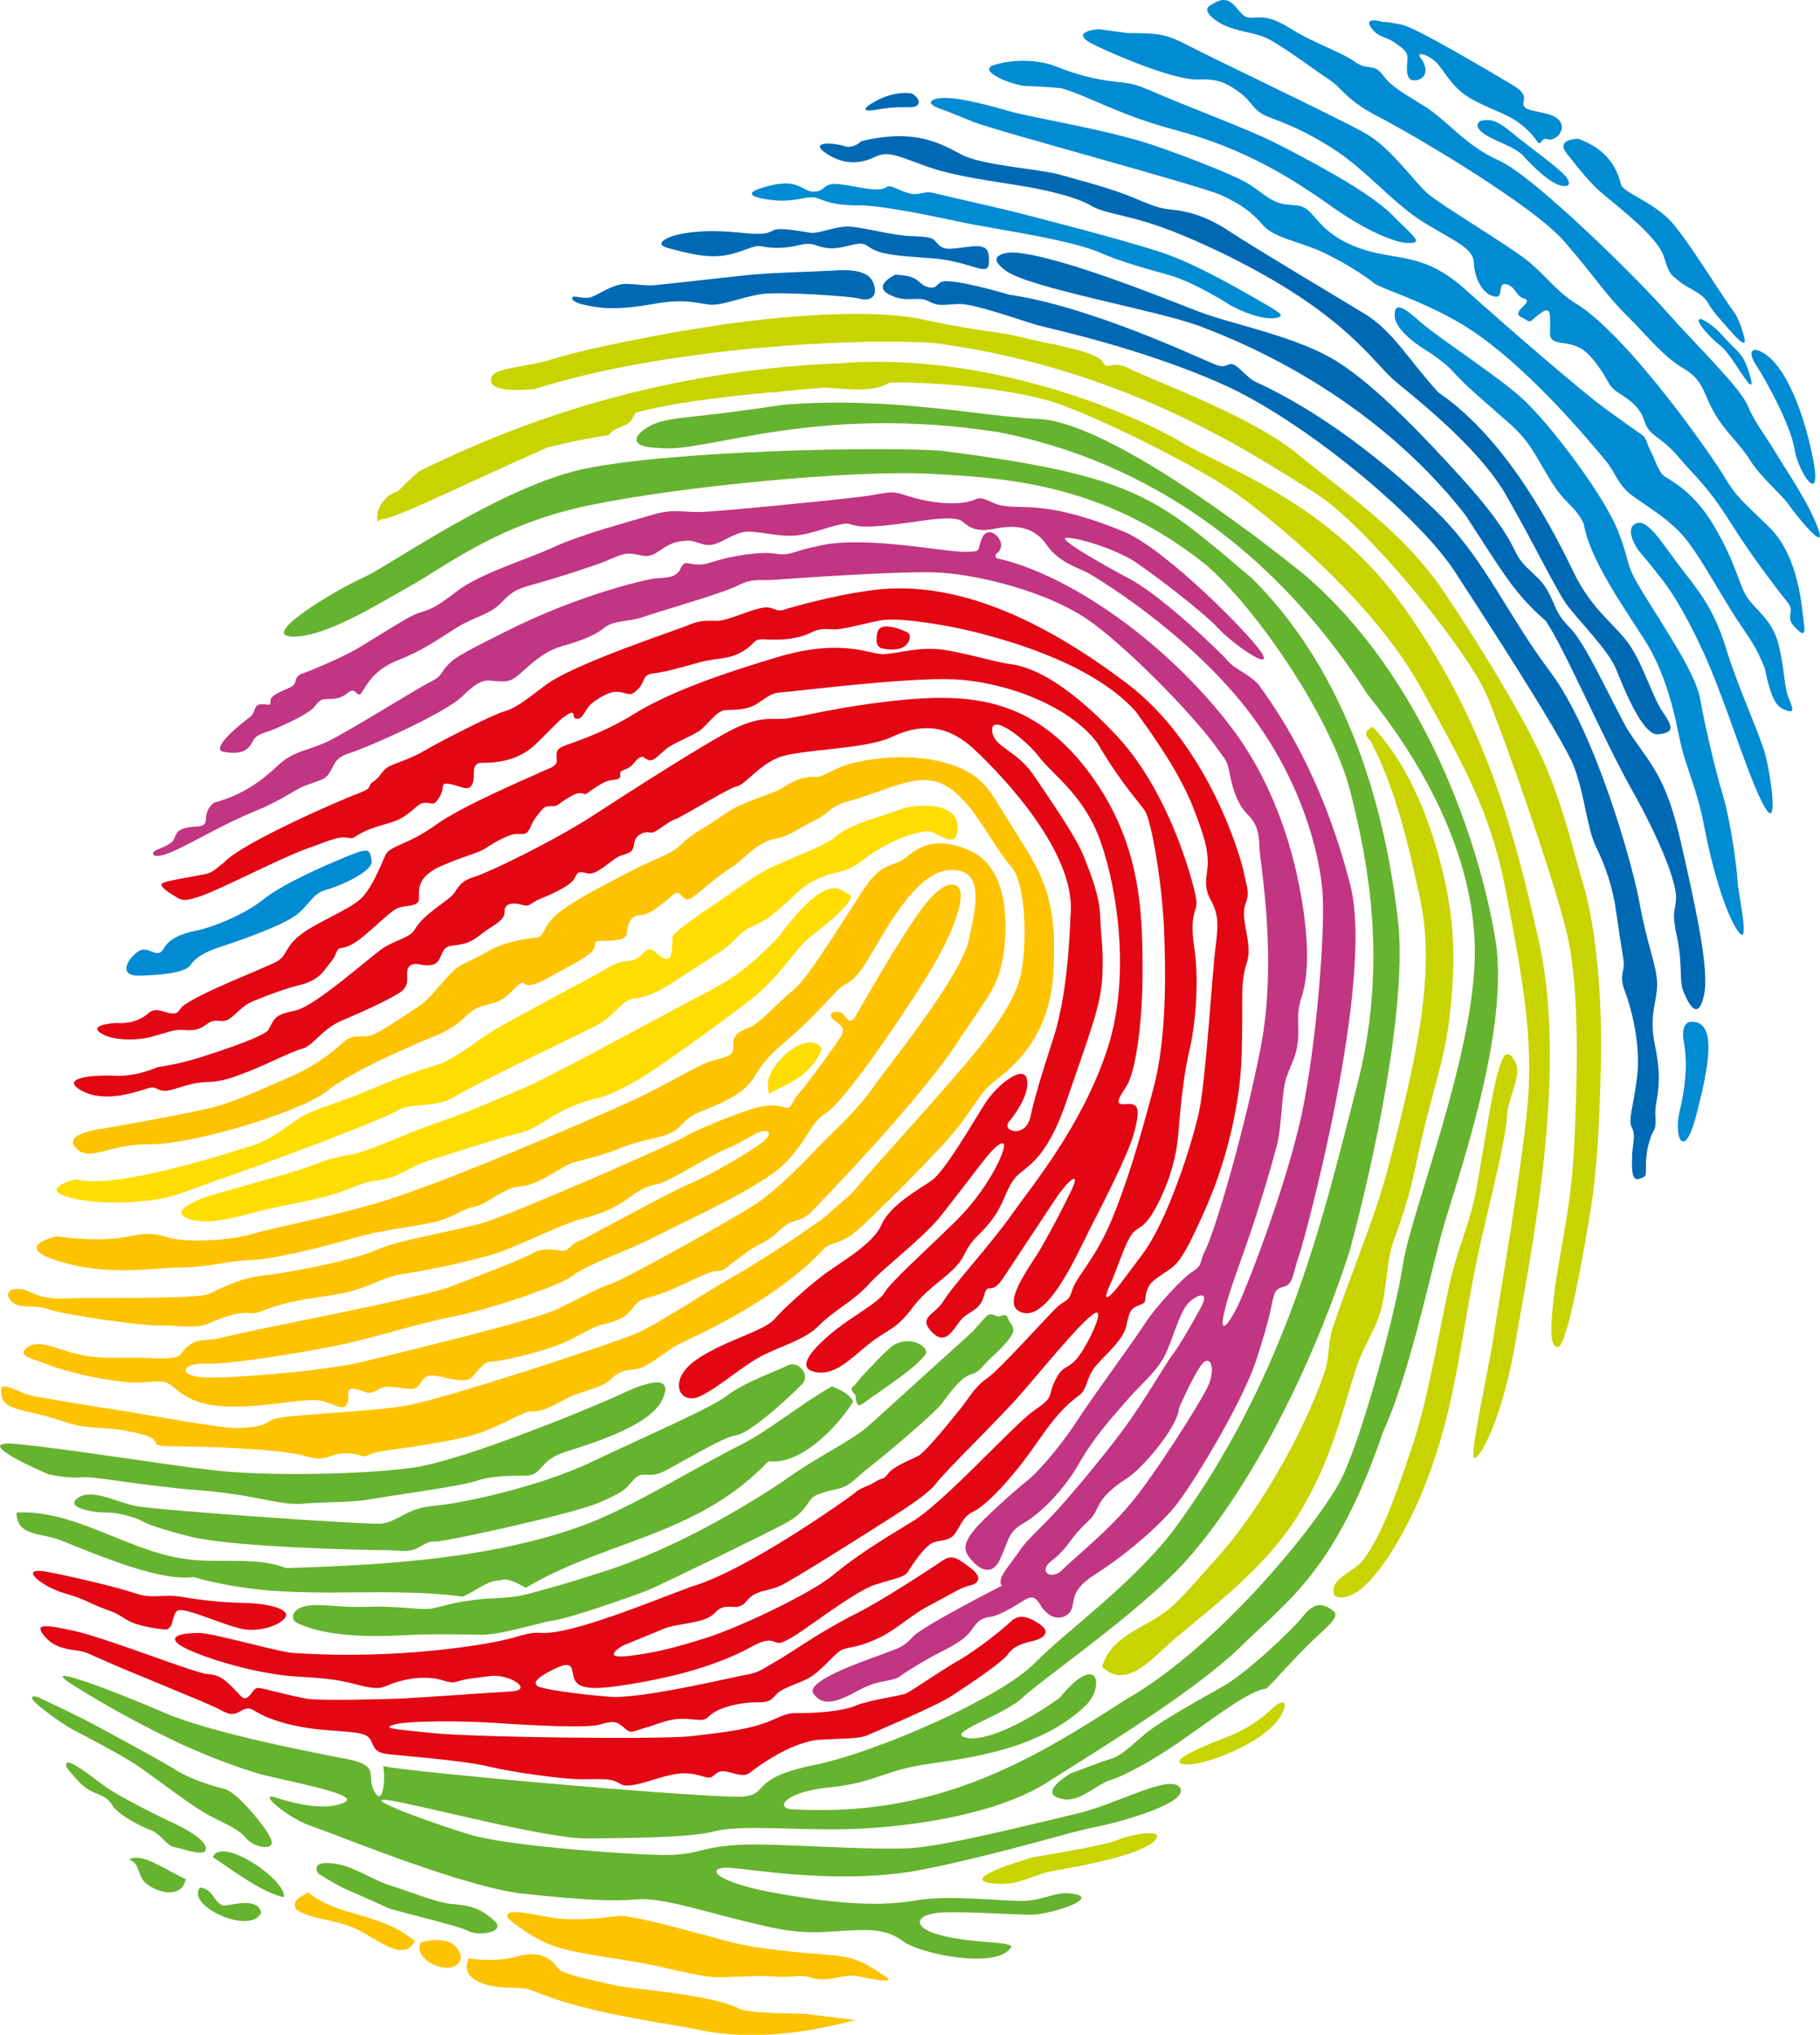 <?xml version="1.0" encoding="utf-8"?>
<!-- Generator: Adobe Illustrator 25.2.3, SVG Export Plug-In . SVG Version: 6.00 Build 0)  -->
<svg version="1.1" id="Layer_1" xmlns="http://www.w3.org/2000/svg" xmlns:xlink="http://www.w3.org/1999/xlink" x="0px" y="0px"
	 viewBox="0 0 144 160.92" style="enable-background:new 0 0 144 160.92;" xml:space="preserve">
<style type="text/css">
	.st0{fill-rule:evenodd;clip-rule:evenodd;fill:#65B32E;}
	.st1{fill-rule:evenodd;clip-rule:evenodd;fill:#FDC300;}
	.st2{fill-rule:evenodd;clip-rule:evenodd;fill:#C8D400;}
	.st3{fill-rule:evenodd;clip-rule:evenodd;fill:#FFDD00;}
	.st4{fill-rule:evenodd;clip-rule:evenodd;fill:#E30613;}
	.st5{fill-rule:evenodd;clip-rule:evenodd;fill:#008BD2;}
	.st6{fill-rule:evenodd;clip-rule:evenodd;fill:#C13582;}
	.st7{fill-rule:evenodd;clip-rule:evenodd;fill:#0069B4;}
</style>
<g>
	<g>
		<path class="st0" d="M22.47,150.04c-1.79-0.39-4.06-2.14-5.63-3.17C17.54,145.17,22.67,148.67,22.47,150.04z"/>
		<path class="st0" d="M15.83,149.27c1.15,0.17,0.98,1.14,1.86,1.44c0.78-0.07,2.67-0.68,2.98,0.54
			C19.85,153.1,14.63,150.7,15.83,149.27z"/>
		<path class="st1" d="M36.47,154.78c-0.21,1.74-3.86,0.47-3.2-1.15C34.57,153.22,36.2,153.32,36.47,154.78z"/>
	</g>
	<path class="st2" d="M108.61,57.48c3,3.19,4.81,7.89,5.8,12.63c0.7,3.33,0.75,6.54,0.24,10.64c-0.34,2.88-1.29,5.56-2.19,9.39
		c-0.6,2.65-0.79,4.22-2.13,7.79c-0.68,1.8-0.55,3.9-1.13,5.88c-0.42,1.39-1.37,2.78-1.87,4.3c-1.2,3.69-1.86,6.96-4.28,11.15
		c-2.52,4.36-6.6,7.41-10.01,10.26c-1.72,1.44-3.88,4.24-5.85,2.29c0.87-2.7,3.59-2.99,5.62-4.84c0.9-0.82,2.27-2.43,3.55-3.85
		c2.92-3.21,6.62-9.31,8.46-14.66c0.37-1.03,0.25-2.34,0.6-3.36c1.44-4.39,3.36-8.66,4.49-13.06c2.18-8.41,3.7-15.06,2.45-20.95
		c-0.86-4.04-1.96-8.84-3.94-12.52C107.87,58.08,108.03,57.77,108.61,57.48z"/>
	<path class="st2" d="M119.71,83.71c0.94,1.14-0.39,2.86-0.48,4.6c-0.09,1.74-1.1,5.67-2.06,9.87c-1.69,7.4-1.84,13.59-5.08,20.82
		c-0.97,2.19-4.13,8.21-6.47,7.22c-0.68-1.27,1.63-1.97,2.27-2.89c1.48-1.99,2.61-5.29,3.73-8.59c1.44-4.27,2.1-8.85,3.11-13.38
		c0.55-2.41,1.51-4.55,1.95-6.66c0.79-3.91,1.52-10.3,2.42-11.29C119.4,83.33,119.56,83.41,119.71,83.71z"/>
	<path class="st3" d="M65.05,82.97c-1.06,2.3-2.7,2.65-4.18,3.53C59.97,84.53,63.98,81.13,65.05,82.97z"/>
	<path class="st0" d="M67.49,110.88c-1.15,1.82-4.06,5.02-6.7,4.68c-5.62,5.94-12.92,6.25-19.19,10.01
		c-0.73-0.42-1.46-0.81-2.01-0.59c-1.12,0-1.99,0.92-3,1.28c-7.22-0.93-13.71,0.6-21.29-1.54c-2.59,0.34-7.08-1.54-10.5-2.91
		c-1.6-0.62-3.46-0.29-3.5-2.19c4.3-0.25,8.25,2.63,12.49,3.52c3.08,0.67,6.25-0.16,8.85,0.87c7.68-0.25,16.14-0.7,23.49-3.37
		c3.99-1.49,8.32-4.28,12.69-6.49c2.06-1.05,4.55-3.13,7-4.51C66.62,109.97,67.33,110.32,67.49,110.88z"/>
	<path class="st1" d="M32.82,153.51c-0.94,1.86-3.26-0.45-4.91-1.08c-1.75-0.72-3.39-0.61-4.53-1.48c-0.22-0.86,0.44-0.89,0.99-1.3
		C26.81,151.65,30.07,151.2,32.82,153.51z"/>
	<path class="st0" d="M14.7,148.61c-0.32,1.5-2.01,1.12-2.96,0.48c-0.94-0.59-0.58-1.76-1.53-2.02
		C11.18,146.43,13.11,147.9,14.7,148.61z"/>
	<path class="st1" d="M37.09,154.88c0,0,2.02,0.33,3.65-0.11c1.66-0.47,2.63-0.22,3.51,1c0.62,0.48,3.3,0.95,4.44,1.24
		c1.16,0.29,7.63,0.69,9.78,1.84c0.94,0.44,4.95,0.34,5.56,0.44c0.59,0.13,4.24,0.48,3.63,0.49c-0.6,0.04-6.53,2.02-12.55,0.71
		c-1.58-0.36-7.48-1.11-11.33-2.45c-2.23-0.78-1.71-0.83-3.64-0.85C38.22,157.13,36.37,156.46,37.09,154.88z"/>
	<path class="st1" d="M40.24,151.76c0,0,1.91,1.64,3.85,2.23c1.95,0.6,5.57,0.99,7.37,1.38c1.79,0.37,4.22,1.03,5.43,1
		c1.2,0,2.89-0.17,4.43-0.06c1.52,0.14,1.82-0.25,2.99,0.12c1.12,0.37,2.63-0.37,3.47-0.16c0.86,0.18,3.37,0.7,2.22,0
		c-1.15-0.69-1.82-1.47-4.4-1.67c-2.58-0.2-5.66-0.46-7.92-1.05c-2.27-0.59-7.68-2.15-8.74-2.03c-1.05,0.13-3.3,0.4-4.92,0.18
		C42.41,151.5,39.57,150.69,40.24,151.76z"/>
	<path class="st0" d="M2.97,134.2c0,0,3.32,1.54,4.83,2.38c1.53,0.83,4.65,2.5,6,3.33c1.33,0.85,3.01,1.33,3.99,1.57
		c0.97,0.25,3.32,3.09,3.66,3.99c0.36,0.93-1.32,0.69-1.96-0.08c-0.64-0.77-1.53-1.08-2.96-1.83c-1.41-0.76-4.11-2.86-5.55-3.85
		c-1.44-1-4.64-2.61-5.36-3C4.91,136.3,1.29,133.84,2.97,134.2z"/>
	<path class="st0" d="M5.25,139.74c0,0,1.06,1.42,1.78,1.81c0.7,0.4,1.38,0.43,1.86,1.22c0.47,0.8,2.46,1.76,3.13,2.01
		c0.68,0.25,1.11,1.17,1.8,1.3c0.7,0.12,2.49,0.85,2.47,0.11c-0.02-0.74-1.72-1.61-2.6-2.03c-0.85-0.38-4.13-2.02-5.24-2.79
		C7.34,140.6,4.95,138.59,5.25,139.74z"/>
	<path class="st0" d="M25.19,148.17c0,0,1.67,1.06,2.37,1.32c0.68,0.28,2.43,1.08,3.2,1.42c0.78,0.29,5.54,1.38,6.32,1.81
		c0.77,0.42,3.02,0.09,2.04-0.81c-1.01-0.93-1.82-1.21-3.22-1.32c-1.39-0.1-3.53-1.03-4.85-1.42c-1.3-0.4-2.54-1.2-3.61-1.56
		C26.37,147.26,24.49,147.07,25.19,148.17z"/>
	<path class="st2" d="M42.29,30.77c0,0-3.5,0.42-3.45-0.71c0.04-1.1,2.62-0.9,5.05-1.71c2.41-0.76,8.7-2.01,12.43-2.55
		c3.71-0.58,12.07-1.58,16.88-0.5c4.82,1.04,5.83,0.89,7.66,1.38c1.81,0.47,5.83,1.05,6.36,1.91c0.56,0.88,0.52-0.26,2.22,0.6
		c1.71,0.87,9.67,3.75,13.22,6.71c3.6,2.99,8.32,6.05,11.59,10.91c3.26,4.86,6.78,10.71,8.18,14.09c1.39,3.37,2.16,6.8,2.87,9.14
		c0.7,2.34,1.52,7.39,1.36,14.32c-0.17,6.91-0.48,9.45-1.02,12.59c-0.53,3.16-1.68,9.53-2.37,9.57c-0.68,0.05-0.61-1.59-0.3-4.22
		c0.3-2.65,1.34-6.73,1.57-11.49c0.23-4.79,0.51-12.31-0.53-16.84c-1.05-4.51-4.87-15.29-6.28-18.77
		c-1.39-3.49-9.6-13.73-13.79-16.28c-4.2-2.59-14.49-9.73-29.92-11.78C69.25,26.73,53.52,27.22,42.29,30.77z"/>
	<path class="st0" d="M52.43,33.3c-1.62,0.39-3.57,2.08-0.26,2.12c3.6,0.48,12.17-3.52,26.8-1.25c8.04,1.56,19.9,6.25,29.22,20.73
		c4,4.97,8.53,12.42,8.5,20.5c-0.04,8.07-5.06,20.54-5.66,24.45c-0.58,3.91-3.27,13.83-4.88,17.06c-1.6,3.24-9.57,13.25-17.15,17.54
		c-7.68,4.99-15.13,9.3-26.42,8.63c-1.3-0.15-0.34-1.41,3.08-1.73c3.41-0.34,4.38-1.32,7.38-1.79c2.97-0.48,8.96-0.98,12.84-4.66
		c1.51-1.42,1.12-4.46-2.03-0.64c-2.5,1.82-5.87,3.57-7.45,3.15c-1.58-0.37,2.94-1.71,4.46-3.12c1.52-1.43,8.11-5.97,11.98-9.81
		c3.86-3.81,9.71-12.66,13.9-25.4c2.04-7.43,4.64-19.86,3.86-26.37c-0.77-6.55-3.01-18.51-11.56-26.99
		c-7.62-6.44-9.12-8.09-24.61-10.08c-5.57-0.34-21.39,0.04-28.06,1.41c-6.68,1.35-15.62,7.75-17.59,8.61
		c-1.97,0.86-8.28,4.58-5.7,4.68c2.57,0.1,6.65-2.46,9.44-4.03c2.81-1.57,6.85-4.84,14.06-6.34c7.23-1.51,21.05-2.83,27.06-2.5
		c6,0.33,13.73,0.77,21.78,7.2c3.96,3.41,9.93,12.08,11.42,17.93c1.47,5.83,3.01,13.88,0.46,23.52c-2.43,9.36-5.33,22.7-14.64,35.15
		c-3.53,4.39-8.16,7.59-10.79,10.25c-2.6,2.68-12.32,7-17.42,8.06c-5.12,1.03-3.59,2.24-5.52,2.49c-1.96,0.25-26.57-1.91-28.61-2.4
		c0.18,0.7,0.05,3.27-0.67,2.06c-0.73-1.19,0.52-2.06-2.05-2.59c-2.58-0.5-10.77-2.05-14.54-3.67c-3.75-1.62-10.32-4.16-7.35-2.25
		c2.96,1.86,5.81,3.37,8.41,4.61c2.63,1.2,4.5,1.87,6.23,2.4c1.73,0.53,8.32,1.64,6.92,2.3c-1.39,0.7-3.84,0.16-5.43-0.37
		c-1.59-0.54,0.91,1.65,2.94,2.31c2.01,0.67,12,4.83,16.72,5.3c4.72,0.5,7,0.6,8.86,0.44c1.84-0.18,5.17,0.89,7.89,1.56
		c2.74,0.65,4.32,1.18,7.32,1c2.99-0.19,4.42-0.35,5.88,0.75c1.45,1.07,7.65,2.25,8.57,0.42c-0.15-0.42-3.15-0.24-5.6-0.9
		c-2.44-0.63-2.04-1.76,0.39-1.81c2.42-0.04,5.42,0.2,6.85,0.19c1.42-0.04,5.1-1.19,3.51-1.6c-1.57-0.39-2.4,0.47-4.25,0.51
		c-1.85,0.01-5.89-0.49-8.44-0.04c-2.55,0.44-5.69,0.38-10.86-0.54c-5.17-0.88-5.92-2.12-3.92-2.04c2.01,0.12,9.09,1.44,15.66,0.07
		c6.57-1.37,10.96-2.82,13.23-3.28c2.26-0.44,7.56-1.96,6.77-3.13c-0.77-1.12-5,1.31-8.09,2.04c-3.12,0.73-9.64,2.39-12.78,2.71
		c-3.13,0.31-11.15-0.41-14.12-0.22c-3.01,0.19-2.98,0.74-5.56,0.8c-2.56,0.01-12.3-0.67-15.48-1.57c-3.16-0.93-9.37-3.23-6.36-2.73
		c3.01,0.52,12.37,3.03,15.51,2.99c3.14-0.04,7.92-0.03,9.98-0.55c2.05-0.55,6.29-0.1,10.28-0.18c3.98-0.06,11.68-0.87,16.16-3.73
		c4.45-2.83,11.77-7.27,15.34-10.78c3.61-3.56,7.39-5.83,11.19-16.91c2-4.35,3.61-11.89,4.62-15.66c1.03-3.77,5.5-15.97,4.26-23.33
		c-1.23-7.36-5.45-20.52-15.1-28.8c-7.56-6.07-16.64-12.16-21.06-12.32c-4.4-0.18-11.63-1.81-20.18-1.12
		C55.9,32.94,54.05,32.93,52.43,33.3z"/>
	<path class="st0" d="M3.83,116.59c0,0-6.44-2.73-2.6-2.4c3.86,0.34,11.74,1.65,15.74,2.09c4,0.47,11.84,0.35,15.81-0.23
		c3.96-0.57,14.45-4.89,16.42-5.83c1.95-0.92,4.19-1.61,3.2,0.47c-0.98,2.09-5.6,3.46-7.7,4.14c-2.11,0.68-1.74,1.83-3.1,1.87
		c-1.36,0-2.82,0.02-4.01,0.44c-1.17,0.4-6.63,1.13-8.2,1.41c-1.57,0.3-3.75,0.21-5.45,0.37c-1.74,0.16-3.84-0.74-8.23-1.07
		c-4.4-0.33-8.42-1.16-9.34-1.02C5.44,116.95,3.83,116.59,3.83,116.59z"/>
	<path class="st0" d="M11.12,120.22c0,0-1.46-0.62-2.62-0.6c-1.12,0.01-3.43-0.38-2.34-1.16c1.09-0.77,2.97,0.3,4.58,0.64
		c1.58,0.33,18.09,1.48,19.37,1.4c1.31-0.1,2.05-1.23,4.12-1.4c2.06-0.16,8.33-1.46,12.56-3.48c4.24-2.02,9.32-4.19,10.72-5.24
		c1.4-1.08,3.95-1.96,4.8-2.39c0.83-0.44,1.89,0.74,1.11,1.52c-0.76,0.77-4.03,3.85-5.17,3.99c-1.14,0.17-4.57,2.31-5.78,2.89
		c-1.2,0.57-1.59-0.13-2.28,0.57c-0.69,0.74-0.62,0.95-2.81,1.88c-2.18,0.93-12.01,3.04-12.79,3.06c-0.79,0-0.72,0.09-1.49,0.49
		c-0.78,0.45-1.78,0.18-2.72,0.2c-0.94,0.01-11.54-0.2-15.16-1.03C11.64,120.68,11.12,120.22,11.12,120.22z"/>
	<path class="st0" d="M68.15,108.9c0,0-0.55,0.74-0.69,0.77c-0.12,0.06-0.11,0.38,0.12,0.52c0.2,0.19,0.09,0.57,0.26,0.87
		c0.18,0.27,0.71-0.3,1.39-0.74c0.69-0.48,2.59-1.79,3.27-2.44c0.68-0.67,1.1-0.92,0.46-1.45c-0.64-0.49-1.64-0.45-2.26-0.05
		C70.11,106.76,68.15,108.9,68.15,108.9z"/>
	<path class="st0" d="M76.96,105.3c0,0,0.62-0.72,1.06-1.18c0.44-0.47,0.73,0.11,1.15-0.04c0.43-0.16,0.48-0.05,0.61,0.25
		c0.11,0.29,0.37,0.44,0.4,0.87c0.01,0.42-0.93,1.43-1.65,2.07c-0.73,0.63-0.93,1.21-1.71,1.42c-0.8,0.22-1.69,1.49-2.34,2.35
		c-0.67,0.85-4.59,4.14-5.63,4.94c-1.05,0.79-1.5,1.47-2.36,1.71c-0.85,0.23-2.01,0.39-2.38,0.93c-0.36,0.5-0.66,1.14-1.98,1.85
		c-1.31,0.72-9.79,4.84-10.85,5.28c-1.07,0.44-6.25,2.24-7.48,2.4c-1.23,0.19-4.2,1.16-5.74,1.13c-1.55-0.02-3.81-0.09-6.3,0.05
		c-2.53,0.14-5.96,0.08-8.14-0.93c-0.75-0.26-0.57-1.25,0.77-1.42c1.32-0.16,2.35,0.17,4.82,0.09c2.45-0.09,4.01,0.3,4.93,0.14
		c0.9-0.17,1.48-0.44,3.29-0.67c1.81-0.25,2.79-0.06,4.38-0.5c1.59-0.42,3.02-0.8,6.37-1.89c3.33-1.12,8.04-3.22,13.65-6.92
		c2.82-2.06,5.56-3.26,6.91-4.49C70.08,111.52,76.96,105.3,76.96,105.3z"/>
	<path class="st4" d="M13.13,128.87c0,0-2.13-0.14-3.18-0.82c-1.05-0.64-0.7-0.44-1.75-0.84c-1.05-0.39-1.41-0.73-3.16-1.23
		c-1.76-0.53-3.61-2.05-1.45-1.7c2.15,0.4,5.8,1.27,7.15,1.74c1.33,0.45,2.15,0.02,3.68,0.27c1.54,0.27,3.14,0.44,5.01,0.48
		c1.89,0.05,3.49,0.5,3.17,1.1c-0.34,0.63-2.19,1.34-3.79,0.87c-1.6-0.45-3.65-1.37-4.49-1.41
		C13.49,127.27,13.9,128.74,13.13,128.87z"/>
	<path class="st1" d="M8.05,89.27c0,0-3.14,0.37-2.04,1.52c1.07,1.17,2.56-0.34,5.87-0.3c3.32,0.04,11.87-2.54,13.91-4.15
		c2.05-1.61,6.19-3.39,7.8-4.07c1.59-0.65,2.22-0.89,3.38-2.01c1.18-1.13,2.18-0.5,3.43-1.77c1.23-1.3,0.86-0.57,1.43-0.58
		c0.56-0.02,1.43-0.5,2.15-0.92c0.71-0.4,2.56-1.28,2.94-1.85c0.38-0.56-0.19-0.72,0.85-0.74c1.05,0,1.78-0.08,1.84-0.62
		c0.05-0.57,0.21-1.38,1.01-1.4c0.8,0,1.83-0.94,2.6-1.59c0.8-0.65,0.68,0.85,1.63,0.14c0.96-0.73,2.05-1.76,3.02-2.32
		c0.92-0.58,2.01-2.01,3.38-2.26c1.36-0.26,1.83-0.81,3.18-1.46c1.35-0.64,1.1-1.13,3.02-1.62c1.91-0.52,3.99-1.56,5.6-1.58
		c1.61-0.04,2.78,0.99,3.95,2.53c1.18,1.57,1.86,2.98,3.06,4.39c1.17,1.4,1.25,6.59,0.6,8.88c-0.66,2.29-2.82,5.02-5.24,7.79
		c-2.41,2.79-6.94,7.76-7.57,8.56c-0.6,0.79-1.57,1.43-2.19,2.06c-0.61,0.64-5.53,3.86-7.42,4.93c-1.9,1.03-6.02,3.79-7.85,4.6
		c-1.84,0.8-14.93,5.11-18.14,5.71c-3.21,0.58-10.07,0.7-10.79,1.17c-0.71,0.5-1.26,0.57-2.8,0.62c-1.53,0-8.35-1.3-9.97-1.52
		c-1.62-0.22-4.79-0.8-6-0.99c-1.23-0.24-2.63-1.31-2.61-0.45c0.04,0.86,0.2,1.26,2.23,1.7c2.03,0.45,2.78,0.82,3.75,1.05
		c0.98,0.22,2.6,0.19,3.81,0.41c1.22,0.23,2.19,0.46,2.38,0.83c0.17,0.39-0.07,0.4,2.74,0.44c2.85,0.03,7.52,0.28,9.08,0.73
		c1.54,0.45,1.77,0.07,2.58-0.13c0.79-0.16,1.53-0.02,1.94,0.13c0.4,0.15,0.55-0.16,1.44-0.33c0.88-0.17,6.2-0.8,8.11-1.54
		c1.91-0.72,3.26-1.62,3.82-1.64c0.55-0.01,0.9,0.06,2.48-0.82c1.59-0.89,3.18-0.99,3.88-1.72c0.73-0.7,1.12-0.7,2.01-0.81
		c0.88-0.08,2.28-1.37,3.31-1.93c1.04-0.57,7.57-3.25,11.71-7.74c0.96-0.48,1.52-0.34,3.01-1.78c1.51-1.43,5.79-5.61,7.43-7.67
		c1.62-2.07,1.69-2.71,3.03-3.75c1.34-1.03,4.17-3.37,4.51-8.26c0.31-4.9-0.31-7.15-2.51-10.6c-2.22-3.44-2.5-4.36-3.89-5.29
		c-1.4-0.93-4.58-1.97-9.31-0.94c-1.7,0.39-2.48,1.2-3.13,1.13c-0.65-0.08-1.67,0.25-2.47,0.8c-0.8,0.58-3.29,1.11-4.7,2.15
		c-1.43,1.03-2.46,1.44-3.33,2.31c-0.85,0.89-2.46,1.31-3.97,2.14c-1.51,0.78-4.76,2.41-5.95,3.45c-1.17,1.05-1,1.74-1.54,1.85
		c-0.57,0.06-2.5,0.25-4.01,1.14c-1.51,0.88-2.08,0.89-2.84,1.68c-0.79,0.82-1.73,2.11-2.6,2.66c-0.86,0.56-2.61,1.77-3.49,2.17
		c-0.87,0.42-1.54-0.2-2.48,0.68c-0.93,0.87-2.43,2-4.59,2.89c-2.15,0.9-3.26,1.47-5.1,2.05C15.6,87.98,8.05,89.27,8.05,89.27z"/>
	<path class="st0" d="M84.72,140.24c0,0-2.52,1.45-0.94,1.96c1.57,0.54,2.75-1.03,4.18-1.46c1.43-0.47,4.07-2.02,6.23-3.6
		c2.19-1.53,4.79-3.51,6-3.59c0.76-0.73,1.67-1.83,3.33-3.49c1.69-1.63,2.63-2.25,1.88-2.74c-0.74-0.52-1.41-0.62-2.27,0.46
		c-0.86,1.11-4.53,4.54-6.28,5.53c-1.76,1.01-5.01,2.78-6.22,3.79c-1.19,1.01-1.95,1.78-2.71,1.98
		C87.13,139.33,84.72,140.24,84.72,140.24z"/>
	<path class="st3" d="M6.01,93.25c0,0-3.16,0.78-0.4,1.48c2.73,0.68,6.67,0.34,8.47-0.28c1.78-0.63,3.56-1.28,6.65-2.38
		c3.08-1.11,9.66-3.6,10.72-4.25c1.05-0.64,3.11-0.16,4.58-1.12c1.48-0.95,9.95-4.98,11.22-5.63c1.26-0.63,2.05-2.03,2.82-2.09
		c0.75-0.06,1.61-0.29,3.08-1.23c1.48-0.95,3.18-2.05,3.99-2.59c0.86-0.53,1.36-1.49,2.42-1.91c1.06-0.45,1.58-0.88,2.74-1.92
		c1.13-1.08,1.86-1.94,4.53-2.49c1.18-0.44,1.56-1.07,3.15-1.94c1.59-0.85,2.5-1.03,3.27-1.16c0.79-0.18,2.51,1.79,2.52-0.35
		c0.01-2.15-3.74-1.77-4.68-1.33c-0.96,0.43-3.65,1-4.9,2.04c-1.24,1.11-4.76,1.99-6.86,3.48c-2.1,1.51-6,3.97-6.11,4.5
		c-0.07,0.52,0.11,2.11-0.71,1.7c-0.84-0.43-0.87-1.16-1.7-0.33c-0.83,0.88-1.28,0.25-2.55,1c-1.25,0.77-8.13,4.32-9.61,5.29
		c-1.48,0.97-2.82,2.15-4.43,2.59c-1.6,0.43-4.46,1.64-5.73,2.17c-1.27,0.55-3.93,1.3-4.89,1.97c-0.94,0.63-2.2,1.7-3.69,2.15
		C18.43,91.06,9.03,94.16,6.01,93.25z"/>
	<path class="st3" d="M16.61,94.55c0,0-3.51,1.12-1.78,1.8c1.75,0.72,4.74-0.38,6.22-0.7c1.5-0.35,4.17-0.79,5.76-1.34
		c1.6-0.54,1.7-0.78,3.29-1c1.6-0.24,2.12-0.98,3.82-1.53c1.71-0.54,5.21-1.64,6.4-1.98c1.17-0.32,1.38-0.23,2.87-1.19
		c1.46-0.97,2.96-1.51,4.01-1.75c1.07-0.21,2.96-1.2,4.55-2.27c1.57-1.07,5.37-3.76,7.68-5.56c2.31-1.82,3.51-4.05,4.78-5.02
		c1.26-0.95,3.72-2.99,2.98-3.28c-0.73-0.31-1.64-1.97-5.66,3.45c-2.18,2.23-3.44,3.18-5.75,4.36c-2.34,1.21-11.96,6.47-13.97,7.34
		c-2.01,0.87-4.77,2.09-7.33,2.95c-2.54,0.87-5.28,2.25-6.89,2.52c-1.6,0.22-2.66,0.78-4.04,1.21C22.15,93,16.61,94.55,16.61,94.55z
		"/>
	<path class="st1" d="M4.47,97.78c0,0-3.66,0.79,0.19,1.96c3.83,1.2,7.23,0.53,9.63,0.5c2.42-0.04,3.91-0.56,5.56-0.59
		c1.64-0.03,5.4-0.95,8.06-1.72c2.63-0.79,5.77-0.97,7.16-1.49c1.37-0.5,1.37-0.75,2.5-1.02c1.13-0.26,2.27-1.51,3.57-1.59
		c1.3-0.07,2.99-1.33,3.79-1.72c0.8-0.37,2.26-0.53,4.13-1.31c1.89-0.78,3.71-0.78,4.54-1.53c0.83-0.77,0.69-0.88,1.95-1.41
		c1.24-0.49,3.24-1.26,4.1-2.64c0.84-1.37,1.2-1.75,2.81-3.12c1.6-1.39,2.94-2.89,3.8-3.76c0.85-0.89,1-0.29,2.22-2.15
		c1.2-1.87,3.81-7.22,6.59-7.38c2.78-0.18,2.25,2.56,1.58,5.54c-0.67,2.96-6.4,9.97-7.6,11.68c-1.22,1.77-3.06,3.41-4.17,4.54
		c-1.09,1.14-3.3,3.51-5.29,4.78c-1.98,1.26-10.03,5.77-11.24,6.17c-1.22,0.43-2.05,0.94-4.13,1.95
		c-2.06,1.01-12.74,3.53-15.39,4.19c-2.62,0.67-8.94,1.24-11.98,1.28c-3.03,0.06-2.57-1.2-0.55-1.1c2.04,0.1,9.09-1.12,11.35-1.64
		c2.26-0.53,5.65-1.58,8.29-2.1c2.63-0.51,8.27-2.36,9.4-3.23c1.11-0.88,4.24-1.92,6.48-3.06c2.23-1.17,8.59-3.97,10.44-5.96
		c1.83-2.01,1.8-3.01,3.17-3.88c1.36-0.88,5.59-7.02,7.76-10.51c2.18-3.48,2.85-5.7,2.83-6.7c-0.03-0.97-1.2-1.69-3.49,1.66
		c-2.31,3.37-4.68,7.75-4.95,8.11c-0.31,0.36-0.46,0.21-0.8-0.26c-0.36-0.5-1.49-0.2-0.86,0.35c0.65,0.52,0.99,0.64,0.63,1.31
		c-0.37,0.65-2.71,3.83-3.31,4.51c-0.59,0.65-0.56,1.21-1.03,1.17c-0.44-0.08-0.97-0.38-2.47,0.02c-1.52,0.42-4.91,1.84-5.46,2.22
		c-0.54,0.4-13.69,6.16-16.04,6.85c-2.34,0.68-6.72,1.36-8.5,2.16c-1.77,0.81-6.93,1.81-8.84,2c-1.91,0.2-3.4,1.02-4.37,1.47
		c-1,0.43-9.62,0.27-11.19,0.35c-1.58,0.07-2.16-0.13-3.12-0.57c-0.97-0.4-1.98-0.12-1.41,0.7c0.6,0.8,1.93,0.3,3.04,0.73
		c1.12,0.42,7.25,1.31,8.77,1.29c1.54-0.02,2.82,0.28,3.89-0.17c1.06-0.45,2.27-0.9,3.12-0.83c0.86,0.11,0.73-0.12,2.48-0.62
		c1.73-0.54,4.15-0.68,5.66-1.09c1.51-0.4,2.79-1.2,4.18-1.38c1.42-0.19,5.5-1.02,7.51-1.69c2-0.7,4.95-2.23,6.51-2.64
		c1.57-0.4,2.67-0.87,3.68-1.61c0.98-0.71,1.48-0.99,2.39-1.16c0.89-0.19,3.32-1.8,5.09-2.62c1.79-0.79,1.78-0.89,2.66-1.37
		c0.9-0.42,1.4-0.17,0.76,0.48c-0.67,0.68-4.26,2.76-5.93,3.46c-1.67,0.68-8.38,4.44-8.89,4.59c-0.49,0.18-0.8,0.83-1.32,0.73
		c-0.5-0.09-1.58-0.24-2.31,0.22c-0.72,0.44-5.07,2.1-6.58,2.67c-1.49,0.58-9.67,2.24-11.76,2.66c-2.06,0.42-5.27,1.07-6.49,1.39
		c-1.23,0.27-1.93-0.18-3.01,1.28c-0.48,0.5-2.47,0.2-4.05,0.24c-1.59,0.01-2.64,0.07-4.29-0.33c-1.65-0.43-3.21-1.32-4.02-0.21
		c-0.22,0.44,0.58,0.6,2.12,1.17c1.55,0.6,5.46,1.46,7.2,1.33c1.75-0.14,1.92-0.15,2.67,0.5c0.76,0.65,1.9,1.39,4.44,1.41
		c2.53,0.03,5.39-0.57,6.58-0.52c1.19,0.02,2.13,0.94,2.5,0.4c0.37-0.57-0.2-1.45,0.67-1.28c0.86,0.16,1.04,0.54,1.77,0.09
		c0.73-0.44,1.12-0.22,1.68-0.19c0.57,0.05,1.25,0.26,1.57-0.13c0.34-0.39,0.43-0.99,1.46-0.8c1.02,0.21,2.32,0.58,2.76,0.13
		c0.44-0.45,0.95-1.3,1.59-1.27c0.63,0.02,3.59-0.68,5.11-1.25c1.5-0.56,2.66-1.41,3.6-1.66c0.95-0.22,1.79-0.45,2.38-1.24
		c0.6-0.78,0.6-0.67,2.06-1.13c1.45-0.44,3.89-1.86,4.63-1.87c0.72,0,0.71-0.29,1.38-0.74c0.66-0.44,1.15-0.95,2.21-1.46
		c1.05-0.52,1.48-1.21,2.03-1.52c0.56-0.34,1.18-0.23,1.89-0.97c0.71-0.73,9.01-9.26,11.84-13.84c2.28-3.36,2.81-3.99,3.21-5.77
		c0.4-1.72,1.01-7.43-2.54-8.96c-3.55-1.56-4.79,0.61-5.56,0.9c-0.8,0.29-1.52,0.42-2.44,1.64c-0.93,1.22-4.56,7.37-5.88,8.45
		c-1.32,1.04-2.75,2.76-3.63,3.05c-0.86,0.32-1.26,0.65-1.18,1.46c0.07,0.83-0.7,0.83-1.73,1.14c-0.99,0.29-3.87,2.04-6.2,3.11
		c-2.34,1.09-16.01,7.02-20.78,8.28c-4.75,1.31-7.34,1.71-9.35,2.3c-2.01,0.57-5.45,0.69-6.75,0.25c-1.32-0.43-2.1-0.25-3.35,0
		C7.19,98.33,3.51,97.59,4.47,97.78z"/>
	<path class="st5" d="M15.6,73.58c-0.35,0.07-2.08,0.38-2.63,1.41c-0.54,1-1.22-0.33-2.04,0.26c-0.83,0.55-1.6,1.92,0.03,1.91
		c1.61-0.04,3.69-0.19,4.13-0.86c0.45-0.69,1.46-1.15,2.61-1.51c1.15-0.37,4.92-1.66,5.94-2.59c1-0.89,1.14-1.57,2.26-1.86
		c1.13-0.31,3.65-1.48,3.51-2.26c-0.16-0.79-0.05-1.13-1.76-0.43c-1.72,0.69-5.26,2.22-6.84,3.5C19.25,72.39,16.74,73.35,15.6,73.58
		z"/>
	<path class="st4" d="M12.45,84.4c0,0-1.59,0.74-3.32,0.68c-1.72-0.1-4.52,0.15-2.66,1.18c1.87,1.02,4.43,0.04,5.16-0.17
		c0.76-0.24,0.64,0.09,1.3,0.17c0.65,0.09,1.92-0.64,3.3-0.68c1.41-0.03,2.16-0.35,3.54-0.89c1.38-0.54,3.27-1.52,4.14-1.75
		c0.85-0.21,1.57-1.58,3.16-2.24c1.59-0.67,3.5-1.53,4.54-2.19c1.07-0.64,0.28-1.67,0.8-2.11c0.52-0.42,0.99,0.1,1.82-0.11
		c0.86-0.22,0.51-1.39,1.47-1.49c0.96-0.14,1.39-0.14,2.33-0.89c0.94-0.74,1.9-1.07,1.89-1.79c-0.03-0.74,0.73-0.76,1.38-0.56
		c0.65,0.21,0.53-0.11,1.59-0.54c1.07-0.45,2.23-0.99,2.55-1.53c0.28-0.52,0.28-0.62,1.05-0.42c0.77,0.19,1.99-1.21,2.64-1.41
		c0.64-0.21,0.97-0.22,1.05-0.96c0.08-0.72,0.84-0.97,1.26-0.86c0.44,0.1,1.17-0.75,2.03-1.07c0.84-0.36,4.22-2.48,4.85-2.59
		c0.64-0.13,1.67-1.62,3.27-2.27c1.6-0.65,6.76-0.63,8.88-1.59c2.13-1,4.27-1.23,6.6,0.93c2.33,2.17,8.12,8.27,7.63,13.12
		c-0.18,4.84-0.72,7.8-1.41,9.9c-0.69,2.14-1.37,4.24-1.75,6.01c-0.38,1.8-2.34,1.19-1.71,0.43c0.62-0.72,1.74-2.4,1.39-3.47
		c-0.35-1.03-2.46,0.66-3.37,2.16c-0.93,1.48-3.08,5.19-4.12,5.95c-1.06,0.74-3.29,1.94-3.98,3.5c-0.7,1.61-3.35,3.01-4.72,4.07
		c-1.37,1.07-2.94,2.48-3.77,3.42c-0.83,0.96-4.24,1.75-6.36,3.34c-2.11,1.61-1.07,3.49,0.52,2.73c1.59-0.77,3.26-2.37,4.95-3.23
		c1.7-0.85,3.3-1.21,4.46-2.38c1.14-1.17,2.74-1.92,3.88-3.21c1.13-1.27,4.29-3.64,5.73-5.43c1.44-1.81,3.09-4.04,3.83-4.91
		c0.73-0.85,1.57-1.39,0.97,0.1c-0.59,1.48-1.93,3.6-3.8,5.4c-1.88,1.84-5.03,4.7-5.44,5.45c-0.41,0.75-2.41,1.82-3.78,2.89
		c-1.37,1.07-3.46,2.99-1.82,3.39c1.62,0.4,2.86-1,4.32-2.17c1.47-1.19,2.13-1.08,3.47-2.88c1.34-1.82,3.36-2.68,4.08-4.16
		c0.69-1.47,1.34-1.59,2.27-2.88c0.93-1.27,1-2.22,1.72-3.17c0.73-0.97,2.46-1.1,4.21-6.39c1.8-5.26,2.58-7.17,2.74-9.48
		c0.12-2.32-0.1-3.16-0.16-4.84c-0.05-1.67-0.75-3.42-1.35-4.9c-0.59-1.46-2.61-4.38-3.96-6.36c-1.37-1.99-3.2-2.17-3.24-3.51
		c-0.04-1.37,2.73,0.8,3.73,2.14c1.02,1.36,3.55,2.99,4.84,6.65c1.3,3.64,2.5,10.89,0.42,16.81c-2.05,5.91-5.79,10.38-7.44,12.71
		c-1.64,2.34-4.68,5.64-5.38,6.81c-0.71,1.16-2.12,1.3-0.89,2.53c1.22,1.23,1.81-0.75,2.54-1.29c0.73-0.52,1.28-0.65,1.56-1.71
		c0.29-1.05,0.54,0.11,1.47-1.28c0.92-1.39,3.28-4.97,4.21-6.36c0.92-1.37,1.96-2.24,1.27-0.74c-0.7,1.47-1.52,3.04-2.44,4.65
		c-0.92,1.59-3.41,4.68-1.44,5.16c1.94,0.5,4.06-4.15,5.17-6.4c1.12-2.2,3.15-6.1,3.63-7.89c0.47-1.81,0.35-2.3-0.6-2.22
		c-0.95,0.13-0.76-0.3-0.05-1.36c0.72-1.06,1.34-4.97,1.3-9.55c-0.02-4.64-0.21-10.1-4.46-15.61c-4.28-5.5-9.03-5.93-14.39-5.45
		c-5.36,0.51-8.56,1.49-9.65,1.51c-1.05,0.04-1.72-0.16-3.63,0.69c-1.91,0.88-8.44,5.06-11.6,7.12c-3.18,2.02-7.97,4.31-9.03,4.65
		c-1.06,0.32-1.26,0.65-1.67,1.27c-0.4,0.64-2.42,1.64-3.13,2.9c-0.4,0.71-1.59,0.86-2.54,1.51c-0.96,0.63-5.34,4.59-6.94,4.93
		c-1.61,0.34-1.61,0.55-2.11,1.51c-0.31,0.52-3.6,1.62-5.31,2.16C14.26,84.15,12.45,84.4,12.45,84.4z"/>
	<path class="st4" d="M98.55,71.47c0.31-0.83,0.17-1.07-0.16-2.56c-0.32-1.51-2.94-10.16-9.28-14.9
		c-6.33-4.78-13.61-8.45-20.67-7.25c-2.38,0.31-5.86,1.27-6.52,1.49c-0.64,0.17-0.72-0.42-1.86-0.13c-1.17,0.3-2.52,0.95-3.27,0.98
		c-0.76,0-1.31-0.08-2.19,0.28c-0.88,0.41-9.37,3.13-11.58,4.91c-1.78,1.36-2.33,1.74-3.17,1.99c-0.83,0.22-4.84,2.26-6.17,3.03
		c-1.34,0.82-2.64,1.07-3.1,1.43c-0.47,0.37-0.49,0.71-1.04,1.07c-0.56,0.39,0.05,0.47-1.12,0.91c-1.14,0.4-9.24,3.9-10.69,5.48
		c-1,0.81-1.04,0.87-1.88,1c-0.85,0.17-2.47,0.42-2.94,0.62c-0.46,0.17,0.4,0.75,0.93,1.06c0.53,0.31,0.62,0.47,2.06-0.02
		c1.44-0.48,6.28-2.98,8.23-3.69c1.96-0.7,2.64-1.05,3.36-0.92c0.68,0.13,0.36-0.1,1.65-0.63c1.3-0.51,2.09-0.52,2.95-1.13
		c0.87-0.59,0.96-0.98,1.58-1c0.61,0,0.61,0.31,1.1-0.44c0.5-0.81-0.04-1.22,0.86-1.04c0.9,0.17,1.44,0.63,1.74,0
		c0.3-0.57-0.2-1.67,0.73-1.68c0.94-0.01,2.77-0.04,4.28-1.47c1.51-1.46,1.91-2.01,2.6-2.4c0.68-0.36,0.15,0.42,0.72,0.38
		c0.56-0.07,0.52-0.83,1.36-1.4c0.82-0.55,1.43-0.86,2.14-0.68c0.71,0.17,0.75,0.27,1.3-0.28c0.56-0.57,0.3-1.12,1.18-1.22
		c0.88-0.1,2.29-0.49,3.67-0.88c1.41-0.38,2.34-0.2,3.44-0.88c1.1-0.65,0.68-1.02,1.88-0.93c1.24,0.06,2.45-0.04,3.43-0.51
		c0.95-0.48,1.3-0.25,2.14-0.3c0.86-0.07,2.05-0.44,3.5-0.71c1.45-0.25,5.45,0.43,7.47,0.95c2.02,0.53,9.07,2.31,12.62,6.23
		c1.47,2.02,3.48,4.86,4.56,7.59c1.06,2.73,1.13,3.37,1.17,4.33c0.02,0.96-0.42,1.79,0.19,2.94c0.6,1.11,0.7,1.76,0.43,3.75
		c-0.26,1.96-0.77,10.62-1.31,13.08c-0.53,2.47-2.49,8.64-4.48,11.27c-1.97,2.65-2.11,2.83-2.51,3.21
		c-0.42,0.36-0.51,0.24-0.04-0.83c0.5-1.06,1.05-2.89,1.58-3.76c0.52-0.88,0.87-0.42,1.77-1.85c0.87-1.45,1.84-3.75,2.04-6.3
		c0.2-2.58,0.47-4.86,0.87-6.56c0.42-1.7,0.82-5.28,0.4-8.07c-0.41-2.78,0.2-2.92,0.17-3.7c-0.03-0.78-1.92-8.47-6.33-13.16
		c-4.41-4.69-7.11-5.47-8.38-5.65c-1.27-0.16-3.78-0.95-5.53-1.16c-1.72-0.2-3.27,0.28-4.39,0.37c-1.12,0.13-3.23-1.37-8.67,0.28
		c-5.43,1.63-8.76,2.96-11.2,4.45c-2.43,1.52-4.81,2.24-5.54,2.53c-0.74,0.29-0.59,0.64-0.58,1.15c0.03,0.49-0.59,0.6-1.28,0.93
		c-0.69,0.34-6.24,2.65-8.35,4.21c-2.11,1.52-3.57,1.59-3.92,2.34c-0.35,0.73-1.03,2.6-1.99,3.49c-0.96,0.88-3.6,1.89-4.79,2.86
		c-1.19,0.95-0.99,1.57-1.77,2.04c-0.77,0.47-6.33,2.55-7.57,3.63c-0.35,0.47-0.4,0.59-1.01,0.47c-0.62-0.14-1.1-0.44-1.64,0.03
		c-0.54,0.48-1.37,0.84-2.57,0.76c0,0-2.14,0.12-1.25,0.76c0.9,0.66,2.91,0.65,4.04,0.34c1.15-0.3,1.84-0.62,2.58-0.55
		c0.74,0.07,1.22,0.02,1.85-0.47c0.63-0.47,0.95-0.13,1.47-0.27c0.53-0.12,1.1-0.99,1.88-1.39c0.76-0.38,2.97-1.18,3.75-1.36
		c0.78-0.18,1.6-0.46,2.18-1.22c0.59-0.8,0.69-0.76,0.94-1.39c0.26-0.64,0.37-0.13,1.39-0.75c1.03-0.6,2.87-2.58,3.49-2.79
		c0.59-0.23,1.57-0.09,1.66-0.64c0.09-0.52-0.39-1.68,1.63-2.62c2.02-0.9,3.03-1.04,3.75-1.53c0.72-0.48,1.72-1.01,2.22-1.06
		c0.53-0.05,0.89,0.19,1.19-0.47c0.29-0.68,0.59-1.03,0.88-1.37c0.29-0.35,0.37-0.35,0.87-0.37c0.47,0,0.38-0.09,1.06-0.52
		c0.71-0.44,0.94-0.55,1.34-0.49c0.39,0.09,0.09,0.16,0.85-0.34c0.77-0.52,1.07-0.66,1.51-0.71c0.43-0.05,0.69-0.1,0.63-0.4
		c-0.03-0.28,0-0.28,0.47-0.48c0.48-0.16,0.57-0.5,0.97-0.83c0.41-0.32,0.46,0.05,0.85,0.14c0.39,0.07,0.75-0.39,1.31-0.86
		c0.53-0.46,2.02-1.02,2.66-1.46c0.64-0.44,1.34-1.59,2.05-1.64c0.69-0.05,1.69,0.04,2.57-0.54c0.9-0.58,1.07-0.83,1.99-0.88
		c0.91-0.05,9.67-1.17,13.45-1.02c3.8,0.15,9.09,1.91,11.44,5.05c1.99,3.37,3.25,4.58,3.75,5.35c0.52,0.75,1.36,5.74,1.51,9.18
		c0.15,3.45,0.24,8.75-0.82,12.73c-1.05,3.96-2.1,7.56-3.36,10.55c-1.26,2.98-2.78,4.45-3.06,5.4c-0.27,0.94-0.49,0.8-1.09,1.28
		c-0.59,0.48-4.66,5.08-5.7,5.77c-1.02,0.72-1.43,1.61-2.13,2.45c-0.71,0.88-2.75,3.41-3.28,3.66c-0.52,0.27-2.01,0.84-2.4,1.42
		c-0.38,0.54-0.43,0.24-1.02,0.64c-0.6,0.38-1.22,0.47-1.62,0.88c-0.42,0.36-8.56,6.15-12.92,7.4c-3.27,1.21-9.49,3.8-11.84,3.65
		c-0.53,0-0.62-0.1-2.26,0.39c-1.64,0.48-9.08,1.81-17.65,1.18c-2.01-0.35-6-1.51-7.15-1.56c-1.11-0.01-2.78,0.18-1.45,1.03
		c1.33,0.8,5.92,2.27,9.32,2.43c3.39,0.17,3.89,0.49,5.23,0.78c1.37,0.27,1.31,0.03,2.39-0.32c1.08-0.36,2.51-0.54,3.69-0.19
		c1.19,0.37,0.88,0.07,2.35-0.14c1.48-0.16,1.78-0.32,2.69-0.07c0.93,0.24,2,1.07,0.21,1.12c-1.83,0.1-6.55,0.45-8.53,0.55
		c-1.95,0.07-6.25,0.17-7.34,0.02c-1.1-0.16-3.4-0.81-3.86-0.86c-0.47-0.02-0.47,0.4-0.85,0.7c-0.39,0.3-0.52-0.02-1.16-0.66
		c-0.63-0.63-1.08-1.08-2-1.13c-0.9-0.01-7.88-2.8-10.47-3.39c-2.59-0.59-3.16-0.54-2.64,0.19c0.49,0.69,1.16,1.1,2.3,1.27
		c1.15,0.13,1.15,0.24,2.64,0.88c1.51,0.69,7.87,3.24,8.78,3.7c0.93,0.46,1.2,0.69,1.89,0.3c0.68-0.39,0.82-0.26,1.52,0.15
		c0.71,0.41,2.51,1.09,5.17,1.31c2.67,0.21,3.44,0.19,3.72,0.93c0.31,0.73,0.48,0.92,1.65,1.02c1.19,0.13,5.98,0.5,7.73,0.97
		c1.77,0.42,5.96,1.02,7.44,0.98c1.49-0.02,2.01-0.03,2.5,0.17c0.48,0.2,0.46,0.47,1.62,0.24c1.17-0.24,2.36-0.79,3.62-0.88
		c1.27-0.05,1.9,0.45,2.28,0.32c0.38-0.14,0.47-0.66,1.42-0.42c0.96,0.25,1.32,0.37,1.79-0.03c0.47-0.39,3.25-2.41,5.46-2.53
		c2.2-0.12,3.12-0.05,3.89-0.42c0.78-0.35,5.39-2.28,6.59-3.1c1.24-0.81,3.89-2.57,4.35-3.22c0.46-0.63,1.09-0.87,2.01-1.07
		c0.9-0.22,1.36-0.72,0.61-1.26c-0.75-0.54-1.65-1.01-2.4-0.25c-0.76,0.72-2.75,2.27-4,2.99c-1.24,0.69-3.76,2.43-4.23,2.66
		c-0.47,0.21-2.85,0.51-4,0.97c-1.17,0.51-3.55,0.61-4.65,0.6c-1.08-0.03-1.5,0.46-2.89,0.89c-1.38,0.44-2.83,0.62-5.46,0.93
		c-2.65,0.29-17.39,0.09-20.58-0.25c-3.21-0.33-3.94-0.37-2.9-0.68c1.02-0.3,5.44-0.29,8.04-0.11c2.61,0.18,7.29,0.44,8.24,0.11
		c0.94-0.3,1.29-0.25,1.84,0.25c0.53,0.49,0.58,0.37,1.52,0.07c0.95-0.25,1.77-0.68,2.77-0.75c1-0.05,1.38,0.11,1.92,0.07
		c0.5-0.07,0.49-0.39,1.1-0.69c0.6-0.32,1.64-0.6,2.59-0.67c0.97-0.07,1.52,0.11,2.04-0.52c0.5-0.65,1.61-0.87,2.61-1.38
		c1-0.52,2.01-1.85,2.57-2.2c0.53-0.33,1.11-0.16,2.73-0.87c1.66-0.7,2.69-1.87,4.45-2.78c1.75-0.92,2.4-1.37,3.04-1.5
		c0.65-0.14,1.12-0.6,0.14-1.36c-0.98-0.75-1.47-1.16-2.24-0.64c-0.77,0.52-5,3.34-7.38,4.47c-2.43,1.28-4.41,2.67-5.51,3.33
		c-1.13,0.64-1.63,1.07-2.54,1.22c-0.92,0.14-8.52,2-11.01,1.76c-2.49-0.2-5.12-0.57-5.6-0.82c-0.48-0.31,0.1-0.75,0.92-1.18
		c0.81-0.42,1.63-0.82,1.78-0.15c0.17,0.68,0.05,1.48,1.92,1.46c1.87-0.04,5.83-0.83,7.79-1.44c1.97-0.59,3.49-1.26,4.34-1.74
		c0.87-0.48,1.42-0.69,1.91-0.49c0.49,0.2,0.59,0.12,1.35-0.28c0.76-0.36,5.02-3.69,6.65-4.21c1.66-0.54,2.32-0.55,2.66-1.09
		c0.34-0.58,1.34-2.04,1.98-2.26c0.66-0.22,1.22-0.09,1.69-0.68c0.45-0.62,0.64-1.38,1.47-1.77c0.86-0.38,2.87-2.3,5.21-5.7
		c2.32-3.38,3.21-3.25,3.53-3.91c0.33-0.64,0.35-1.28,1.14-2.13c0.79-0.87,2-1.91,2.21-2.92c0.24-1.04,0.27-1.37,0.99-1.64
		c0.75-0.26,0.38-0.39,0.63-1.11c0.24-0.73,0.51-0.83,1.43-1.48c0.93-0.64,1.27-0.68,3.07-4.7c1.8-3.97,2.94-8.7,3.02-12.77
		c0.09-4.09-0.04-4.81,0.14-5.96c0.16-1.14,0.56-1.28,0.33-2.86C98.48,72.8,98.27,72.3,98.55,71.47z M85.11,107.55
		c-0.83,0.85-1.06,0.42-1.66,1.69c-0.6,1.26,0.04,1.17-1.65,2.32c-1.66,1.17-7.14,7.31-9.67,8.8c-2.52,1.52-4.41,2.71-6.19,4.18
		c-1.77,1.49-7.56,4.2-10.01,4.97c-2.43,0.77-4.02,1.19-6.27,1.46c-2.24,0.23-0.36-0.84-0.36-0.84s1.91-0.78,3.17-1.3
		c1.28-0.54,3.31-0.37,4.14-1.33c0.84-0.93,1.71,0.09,2.45-0.87c0.72-0.95,1.79-0.74,2.85-1.31c1.05-0.53,5.45-3.31,7.14-4.38
		c1.67-1.08,4.2-2.56,5.02-3.63c0.81-1.07,4.77-4.88,6.63-6.99c1.86-2.13,4.94-5.93,5.91-6.46
		C87.54,103.34,85.93,106.68,85.11,107.55z"/>
	<path class="st4" d="M69.94,51.3c0,0-0.56,0-0.58-0.59c-0.02-0.6,0.04-1.14,0.72-1.17c0.68,0,1.52,0.34,1.79,0.53
		c0.24,0.2,0.12,0.89-0.51,1.16C70.72,51.5,69.94,51.3,69.94,51.3z"/>
	<path class="st6" d="M106.84,70.01c-1.93-7.59-4.89-12.66-7.31-15.93c-0.89-0.9-1.88-1.17-2.42-1.85
		c-0.54-0.65-5.14-5.05-7.62-6.39c-2.48-1.32-5.96-3.31-5.09-3.31c0.88-0.02,3.79,0.86,5.39,1.89c1.59,1.06,5.53,4.08,6.61,5.28
		c1.08,1.17,4.21,3.37,3.49,2.04c-0.75-1.35-7.64-8.3-10.93-9.68c-3.3-1.36-5.82-1.94-7.94-1.96c-2.14-0.02-2.16-0.25-3.03-0.59
		c-0.9-0.32-0.57,0.19-2.25,0.28c-1.68,0.07-3.08-0.29-4.25-0.67c-1.16-0.39-1.51-0.04-3.75,0.21c-2.27,0.27-10.65,1.11-12.32,1.16
		c-1.66,0.01-2.16-0.25-3.76,0.21c-1.6,0.48-5.68,1.56-7.81,2.55c-2.11,0.99-5.84,2.07-7.71,3.52c-1.86,1.42-2.04,1.38-3.08,1.73
		c-1.02,0.36-4.04,2.43-5.4,3.13c-1.38,0.7-3.02,1.39-3.72,1.63c-0.68,0.23-0.44,0.63-0.72,0.93c-0.28,0.28-1.81,0.68-1.81,1.19
		c0,0.54-0.11,0.29-0.75,0.32c-0.63,0-0.39,0.68-0.9,1.02c-0.49,0.35-3.27,2.54-2.05,2.74c1.22,0.21,1.87-0.02,2.24-0.75
		c0.38-0.74,0.79-0.64,1.88-1.1c1.09-0.48,2.64-1.2,3.07-1.74c0.45-0.58,0.56-0.58,1.15-0.59c0.58-0.01,0.98-0.08,1.54-0.54
		c0.58-0.47,0.66,0.59,1.05,0c0.39-0.59,0.92-1.77,2.87-2.54c1.95-0.76,3.14-1.63,4.6-2.55c1.49-0.93,2.6-1,3.55-1.99
		c0.95-0.98,1.3-1.11,2.79-1.51c1.5-0.42,4.31-1.31,5.46-1.77c1.14-0.48,1.53-0.7,2.36-0.55c0.82,0.16,1.04,0.32,1.95-0.3
		c0.92-0.64,1.29-0.69,2.07-0.77c0.81-0.08,1.32,0.52,2.17,0.29c0.85-0.21,1.74-1.03,2.85-1.01c1.1,0.05,2.53,0.44,3.73,0.3
		c1.21-0.13,2.24-0.6,3.33-0.84c1.09-0.25,0.76,0.1,1.98,0.14c1.21,0.04,3.28-0.27,4.68-0.47c1.38-0.2,2.54-0.26,3.01,0
		c0.47,0.28,0.84,1.01,2.69,0.64c1.83-0.37,3.18-0.05,4.1,1.3c0.91,1.34,2.36,1.74,3.27,2.21c0.88,0.5,7.56,4.55,12.27,10.4
		c4.69,5.88,6,11.84,6.25,14.62c0.27,2.75-0.39,12.03-1.67,17.99c-1.33,5.93-4.39,13.69-5.05,15.01c-0.65,1.31-1.42,2.32-1.08,0.63
		c0.36-1.71,1.17-3.7,1.96-6.03c0.81-2.33,1.74-5.44,2.21-7.21c0.47-1.76,0.38-4.36,0.8-5.55c0.43-1.19,0.78-1.67,0.9-2.85
		c0.14-1.2-0.19-1.97,0.28-3.44c0.5-1.48,0.49-3.35,0.39-4.76c-0.11-1.42-0.77-9.83-5.96-16.64c-5.22-6.84-12.97-12.14-18.58-13.35
		c-0.19-0.51,0.23-0.24,0.38-0.9c0.14-0.7-0.98-1.74-1.48-0.73c-0.49,1.04,0.1,1.12-1.4,1.13c-1.51,0.04-8.27-1.38-11.73-0.42
		C63,43.49,62.54,44,61.38,43.79c-1.16-0.2-3.52,0.15-5.14,0.69c-1.61,0.53-1.99-0.43-2.37,0.44c-0.36,0.84-1.24,0.75-2,0.82
		c-0.74,0.08-6.04,1.27-11.85,4.2c-3.95,1.97-4.1,2.15-4.62,2.68c-0.51,0.51-0.37,0.84-1.34,1.3c-0.96,0.47-6.71,4.07-8.26,4.78
		c-1.54,0.69-2.58,0.7-3.77,1.8c-1.12,1.05-2.67,2.34-5.07,2.97c0,0-0.61,0.35-0.66,1.21c-0.03,0.84-0.5,0.6-1.37,0.75
		c-0.86,0.14-0.96,0.42-1.13,0.86c-0.16,0.47-0.9,0.69-1.42,0.93c-0.52,0.24-0.38,0.86,1.33,0.1c1.71-0.77,3.87-2.1,6.44-3.16
		c2.59-1.07,3.09-1.75,4.35-2.16c1.26-0.43,1.31-0.43,1.7-1.11c0.36-0.66,0.43-1.03,1.58-1.37c1.14-0.36,7.39-3.06,8.84-4.49
		c1.45-1.44,1.88-1.22,2.63-1.16c0.75,0.04,1.11,0.09,1.84-0.54c0.73-0.63,1.84-1.79,3.35-2.22c1.49-0.42,2.69-0.88,3.36-1.46
		c0.68-0.58,1.96-0.48,3-0.83c1.03-0.37,6.25-1.86,7.51-2.48c1.25-0.66,1.67-0.38,3.29-0.51c1.62-0.12,9.08-0.64,12.21-0.57
		c3.13,0.06,9.32,1.48,12.77,4.11c3.45,2.6,8.41,7.84,9.87,10.02c0.42,0.57,0.65,0.79,0.8,1.57c0.15,0.8,0.49,2.48,1.39,3.37
		c0.9,0.89,0.98,1.64,1.01,2.77c0.05,1.1,1.45,8.78,0.1,15.72c-1.34,6.9-3.8,15.2-4.53,16.33c-0.28,0.74-0.14,0.94-0.81,1.38
		c-0.71,0.37-2.98,2.82-3.82,4.14c-0.83,1.3-4.44,6.21-5.38,7.71c-0.93,1.46-2.78,3.77-3.9,4.69c-1.14,0.9-3.43,3-4.06,3.72
		c-0.6,0.74-1.22,1.47-0.62,2.29c0.6,0.83,1.73,1.77,2.46,0.3c0.71-1.48,0.62-2.2,1.87-2.91c1.26-0.7,3.16-2.53,4.43-4.76
		c1.26-2.23,3-4.06,4.05-5.28c1.08-1.18,2.14-2.06,2.76-3.31c0.6-1.26,1.11-3.26,1.77-4.01c0.67-0.73,1.82-1.14,1.05,0.28
		c-0.77,1.43-1.71,3.02-2.19,3.67c-0.52,0.62-2.38,3.92-4.16,6.27c-1.76,2.34-4.25,5.27-5.26,6.35c-1,1.09-2.18,2.12-2.68,2.88
		c-0.48,0.73-1.44,1.82-1.54,2.33c-0.1,0.52,0.11,0.49,0.11,0.49s-6.31,3.23-7.04,4.03c-0.73,0.8-1.12,0.92-1.87,1.19
		c-0.74,0.34-6.81,2.21-6.03,3.34c0.78,1.12,2.04,0.58,3.64-0.3c1.6-0.87,2.58-0.59,3.28-1.12c0.67-0.49,1.97-1.27,3.12-1.86
		c1.14-0.57,1.94-1.03,2.44-1.72c0.5-0.69,0.72-0.95,1.41-1.06c0.7-0.05,1.79-0.72,2.59-1.21c0.78-0.53,1.07-0.43,1.51,0.3
		c0.41,0.74,1.36,1.34,2.17,0.67c0.78-0.7-0.25-1.65,2.14-3.14c2.39-1.52,4.86-3.66,6.22-5.26c1.34-1.59,5.4-8.26,6.52-11.69
		c1.11-3.41,1.14-4.13,1.29-4.7c0.16-0.58,0.15-0.91,0.9-1.1c0.75-0.17,0.72-1.17,1.2-2.49C103.25,97.94,108.77,77.62,106.84,70.01z
		 M95.6,109.58c-0.45,1.06-4.3,7.18-6.21,9.4c-1.88,2.25-4.49,4.3-5.35,5.18c-0.87,0.87-1.97,0.11-0.82-0.74
		c1.17-0.9,1.44-1.67,2.29-2.54c0.85-0.9,0.86-0.69,1.33-1.65c0.46-1,1.32-1.67,2.38-2.36c1.07-0.68,3.93-3.9,4.07-5.53
		c0,0,1.47-3.38,2.05-3.68C95.93,107.37,96.07,108.51,95.6,109.58z"/>
	<g>
		<path class="st7" d="M47.56,24.33c0,0-2.09-0.21-2.28-0.68c-0.16-0.47,0.94,0.12,1.59-0.19c0.67-0.28,1.71-1.02,2.7-1.01
			c1,0.04,1.28,0.12,1.94,0.12c0.65-0.02,6.35-0.7,8.02-0.85c1.7-0.16,4.39-0.22,6.17-0.31c1.79-0.14,3.14,0,3.46,1.12
			c0.33,1.15-0.57,1.26-1.18,1.08c-0.62-0.18-6.38-0.58-7.84-0.34c-1.45,0.25-2.8,0.81-3.74,0.83c-0.94,0.01-1.95-0.57-4.71-0.06
			C48.94,24.54,47.56,24.33,47.56,24.33z"/>
		<path class="st7" d="M70.84,21.72c0,0-1.86,0.87-0.49,1.57c1.36,0.72,2.25,0.08,3.12,0.53c0.87,0.47,1.25,0.24,2.46,0.22
			c1.24-0.01,5.13,1.4,6.22,1.69c1.07,0.29,8.33,1.85,14.65,4.69c6.3,2.83,15.26,10.21,18.23,14.67c1.68,2.58,8.55,13.09,9.5,15.52
			c0.91,2.44,1,4.79,1.74,6.34c0.76,1.55,1.34,3.22,1.61,5.21c0.28,1.98,0.36,2.45,0.55,3.6c0.21,1.13-0.4,1.25,0.14,2.65
			c0.53,1.41,1.25,4.2,0.96,6.73c-0.3,2.49-0.74,3.39-0.41,4.04c0.34,0.61,0,1.66,0.01,2.23c0.01,0.57-0.14,2.05,0.55,1.82
			c0.67-0.22,0.53-0.22,0.55-1.21c0.01-1,0.31-2.08,0.6-2.58c0.32-0.47,0.02-1.2,0.21-2.19c0.17-1,0.41-2.17-0.09-4.54
			c-0.51-2.39,0.16-3.51,0.17-4.85c0.01-1.39-0.86-3.35-1.38-6.37c-0.53-3.01-3.49-13.56-7.06-18.33
			c-3.58-4.76-5.22-9.05-9.18-12.86c-3.98-3.81-8.99-7.76-14.3-10.17c-0.94-0.63-1.44-1.56-2.02-1.29
			c-0.58,0.29-0.93,0.01-1.77-0.33c-0.88-0.35-9.3-4.31-15.54-5.2c-2.53-0.75-4.28-1.06-4.79-1.06c-1.07-0.13-0.74,0.62-1.55,0.48
			c-0.81-0.15-0.72-0.73-1.84-0.92C71.12,21.72,70.84,21.72,70.84,21.72z"/>
	</g>
	<path class="st7" d="M53.2,18.67c0,0-1.73,0.59-0.3,0.96c1.44,0.38,3.04,0.81,4.5,0.56c1.47-0.26,2.17-0.85,2.87-0.71
		c0.74,0.15,1.66,0.21,2.9-0.08c1.26-0.3,1.24,0.08,2.23,0.21c1,0.14,1.86-0.28,2.58-0.34c0.71-0.03,0.65,0.42,1.85,0.73
		c1.2,0.28,2.91,0.34,4.1,0.44c1.2,0.1,2.48,0.47,3.32,0.73c0.83,0.25,1.03,0.1,1-0.68c-0.03-0.77-0.19-1.16-1.59-0.98
		c-1.37,0.16-1.89,0.32-2.37-0.13c-0.49-0.45-0.22-0.64-2.01-0.7c-1.78-0.02-4.4-0.87-5.46-0.75c-1.06,0.08-2.05,0.57-2.76,0.47
		c-0.71-0.11-2.39-0.44-2.86-0.19c-0.47,0.24-0.66,0.39-2.65,0.19C56.55,18.19,54.73,18.23,53.2,18.67z"/>
	<path class="st7" d="M80.08,19.97c0,0-2.41,0.05-0.5,1.44c1.93,1.4,11.93,3.11,15.33,4.38c3.39,1.27,13.58,5.42,21.02,14.92
		c3.08,4.74,3.94,6.28,6.37,8.39c1.5,2.21,4.44,9.12,6.77,13.28c2.33,4.15,3.51,7.29,3.54,8.51c0.01,1.26-0.42,0.93,0.09,3.28
		c0.48,2.35,0.09,3.36,0.55,4.38c0.44,1.02,1.12,2.15,1.57,0.17c0.46-1.93-0.64-6.91-1.85-12.22c-1.21-5.29-2.41-6.03-4.26-8.9
		c-1.9-3.57-3.36-6.84-4.56-8.02c-1.18-1.22-0.99-1.62-1.76-2.97c-0.79-1.29-1.84-1.59-2.5-3.01c-0.68-1.43-1.9-3.24-4.4-5.97
		c-2.5-2.74-6.5-7.04-9.7-9.04c-3.21-2.01-8.36-2.95-10.92-3.94C92.33,23.68,83.42,20.04,80.08,19.97z"/>
	<path class="st5" d="M60.35,14.84c0,0-2.11,0.54,0.26,0.92c2.35,0.39,3.29-0.43,4.15-0.06c0.87,0.37,1.68,0.54,3.11,0.54
		c1.46-0.04,4.99,0.64,7.94,1.28c2.96,0.63,8.7,1.37,11.27,2.48c2.59,1.1,4.97,1.54,6.26,2.04c1.3,0.5,2.76,1.32,3.8,1.97
		c1.02,0.65,2.79,1.28,3.71,1.15c0.89-0.13,0.51-0.38-0.78-1.13c-1.3-0.74-5.43-3.21-8.36-4.13c-2.9-0.95-10.32-2.87-11.93-3.26
		c-1.61-0.39-5.32-1.22-5.92-1.38c-0.57-0.15-0.83,0.06-1.48,0.09c-0.65,0-1.46-0.5-1.89-0.6c-0.42-0.1-0.24,0.22-1.14,0.23
		c-0.92,0.02-2.8-0.53-3.55-0.42c-0.75,0.14-0.58,0.59-1.46,0.6C63.42,15.14,63.17,13.95,60.35,14.84z"/>
	<path class="st7" d="M68.14,11.17c0,0-0.61,0.65-1.39,0.37c-0.8-0.26-2.74-0.37-1.44,0.55c1.31,0.92,2.65,0.9,3.77,0.39
		c1.09-0.54,1.56-0.31,3.98,0.59c2.44,0.92,5.84,1.29,7.8,1.64c1.97,0.32,4.3,0.88,5.38,1.51c1.06,0.65,2.48,0.69,5.06,1.54
		c2.58,0.83,9.04,3.66,13.51,7.12c3.01,2.29,4.42,4.24,5.39,5.1c0.95,0.88,6.56,5.03,8.95,9.16c2.38,4.14,4.02,7.64,4.9,8.8
		c0.9,1.17,3.22,3.54,3.79,4.92c0.57,1.38,2.11,5.41,3.39,5.21c1.28-0.15,1.12-0.58,0.34-1.75c-0.81-1.17-1.49-3.57-2.58-5.23
		c-1.11-1.66-3.02-2.8-4.46-5.79c-1.44-2.97-5.14-10.46-10.72-14.26c-2.33-2.53-3.61-4.9-5.9-6.26c-2.29-1.39-8.72-5.22-10.58-6.45
		c-1.83-1.23-3.33-1.63-4.69-1.76c-1.37-0.13-2.12-0.65-3.94-1.31c-1.82-0.65-3.51-1.06-4.93-1.47c-1.41-0.41-6.07-0.7-7.68-1.56
		C74.45,11.37,72.41,10.12,68.14,11.17z"/>
	<path class="st5" d="M112.65,27.59c0,0-2.27-1.39-2.3-2.59c-0.04-1.23,0.75-0.69,2.12,0.54c1.38,1.19,5.92,4.14,7.89,5.9
		c1.99,1.75,6.51,7.6,7.67,10.59c1.16,2.98,0.36,2.25,2.08,5.04c1.73,2.81,4.06,6.24,4.41,8.21c0.35,1.99,1.14,5.44,1.79,7.58
		c0.64,2.15,1.14,5.96,1.17,6.87c0.05,0.94,1.04,5.32,0.05,3.93c-1.02-1.39-2.09-5.15-2.68-8.24c-0.56-3.07-1.5-4.74-1.98-7.09
		c-0.45-2.35-1.09-4.7-2.23-6.84c-1.14-2.12-4.75-6.69-5.34-10.08c-0.72-1.49-1.43-1.47-2.62-3.42c-1.21-1.96-1.63-3.1-3.32-4.56
		c-1.68-1.49-3.37-2.89-4.26-3.9C114.21,28.51,112.65,27.59,112.65,27.59z"/>
	<path class="st5" d="M129.62,43.5c0,0-1.18-1.66-0.18-2.1c0.97-0.45,2.19,1.79,3.82,3.85c1.59,2.02,2.52,3.42,3.37,6.23
		c0.86,2.8,2.63,6.65,3.05,8.23c0.42,1.57,1.02,5.82,0.04,4.27c-1.01-1.53-2.72-6.97-3.99-10.13c-1.24-3.19-2.88-6.26-4.1-7.86
		C130.42,44.43,129.62,43.5,129.62,43.5z"/>
	<path class="st5" d="M74.81,8.75c0,0-1.94-0.55-0.8-0.92c1.11-0.36,4.15,0.47,5.84,0.96c1.68,0.5,7.88,1.48,11.45,2.71
		c3.57,1.23,6.16,2.33,7.21,2.88c1.06,0.59,1.83,1.44,2.8,1.7c0.96,0.27,1.57-0.06,2.3,0.65c0.73,0.74,1.57,2.17,4.38,3.04
		c2.81,0.85,4.75,0.24,8.01,3.18c3.27,2.94,9.31,8.15,11.04,9.39c1.69,1.22,2.33,1.67,2.79,1.99c0.48,0.29,0.42,0.72,0.77,1.33
		c0.32,0.63,0.61,1.62,1.04,1.97c0.46,0.34,2.41,1.19,4.1,4.18c1.71,2.98,1.81,4.38,2.49,5.42c0.67,1.02,2.02,1.77,2.51,3.81
		c0.49,2.07,0.41,3.27,0.77,4.13c0.35,0.87,0.5,1.24-0.14,1.02c-0.67-0.23-1.16-0.5-1.74-3.34c-0.73-1.81-1.04-2.1-2.28-3.98
		c-1.23-1.86-3.09-5.39-4.43-6.77c-1.32-1.36-2.84-2.19-3.89-2.99c-1.07-0.84-1.24-1.84-2.13-2.85c-0.88-1.03-6.59-8.08-11.82-10.96
		c-3.22-1.77-5.74-2.45-6.34-2.89c-0.58-0.48-2.26-1.61-4.1-2.47c-1.85-0.86-3.81-1.1-4.7-2.12c-0.9-1.03-1.67-1.62-3.32-2.39
		c-1.67-0.75-17.95-5.12-19.53-5.76C75.5,9.03,74.81,8.75,74.81,8.75z"/>
	<path class="st5" d="M83.98,6.98c0,0-1.55-0.16-2.74-0.17c-1.19-0.07-3.95-1.2-2.64-1.65c1.33-0.45,3.42-0.53,5.02,0.12
		c1.59,0.65,3.2,1.02,4.52,1.17c1.33,0.16,1.52,0.1,3.39,0.93c1.86,0.83,7.44,2.92,9.43,3.95c2,1.02,7.22,3.7,9.13,5.61
		c1.89,1.89,2.66,2.35,1.13,2.27c0,0-1.96-0.1-6.05-3.01c-4.08-2.9-7.63-4.7-12.23-5.93C88.35,9.03,86.41,7.7,83.98,6.98z"/>
	<path class="st5" d="M86.95,2.31c0,0-2.6,0.16-0.33,1.26c2.24,1.08,6.47,2.79,8.19,2.72c1.7-0.11,2.46,0.44,3.32,1.06
		c0.83,0.59,1.02,1.37,2.02,1.81c1.02,0.44,2.42,0.78,5.21,2.53c2.76,1.75,4.83,4.38,7.29,5.9c2.45,1.49,3.91,2.04,3.96,3.16
		c0.04,1.12,0.57,2.39,1.54,2.68c0.95,0.29,0.24-1.16,1.03-0.95c0.77,0.2,0.74,0.94,1.37,1.11c0.65,0.19-0.04,0.55-0.34,0.98
		c-0.3,0.45,0.25,0.5,0.58,0.75c0.34,0.25,0.34,0,1.14-0.58c0.8-0.57,0.7,0.18,0.72,0.98c0.03,0.81-0.27,1.24,0.99,1.41
		c1.28,0.16,1.87,0.54,2.8,1.81c0.94,1.28,0.73,1.55,1.64,2.14c0.92,0.6,1.69,1.11,2.04,2.26c0.36,1.17,1.31,1.16,2.69,2.81
		c1.39,1.65,2.24,2.19,4.17,5.27c1.92,3.04,3.97,5.6,4.51,6.29c0.51,0.67-0.22,1.03,0.43,1.79c0.67,0.73,0.97,0.86,0.8-0.21
		c-0.14-1.04-0.34-5.23-2.7-7.56c-2.35-2.29-2.66-2.48-3.54-3.95c-0.87-1.48-7.17-10.6-11.45-13.56c-1.88-1.08-2.81-2.57-4.3-3.7
		c-1.49-1.17-6.72-4.3-7.77-5.21c-1.05-0.91-2.89-3.6-4.9-4.75c-2-1.14-12.67-6.22-14.17-7.02c-1.48-0.77-2.12-0.94-4.65-0.92
		C88.2,2.48,86.95,2.31,86.95,2.31z"/>
	<path class="st5" d="M95.85,0.38c0,0-0.89,0.29,0.24,1.15c1.11,0.87,2.63,0.95,3.72,1.32c1.14,0.35,4.12,2.65,5.32,3.42
		c1.17,0.77,1.32,1.64,4.08,3.04c2.73,1.42,12.1,6.93,14.59,9.82c2.48,2.88,3.23,4.15,4.86,5.77c1.65,1.63,2.9,3.27,4.51,4.22
		c1.63,0.95,1.56,1.92,2.42,3.44c0.84,1.55,2.07,2.5,2.9,3.87c0.86,1.34,2.41,2.63,2.99,3.42c0.55,0.81,3.09,3.97,2.4,2.04
		c-0.67-1.95-2.34-4.36-3.39-6.1c-1.05-1.72-1.59-2.28-2.22-3.73c-0.64-1.47-4.03-4.73-6.32-7.31
		c-2.28-2.62-10.62-10.85-13.36-12.06c-2.73-1.22-4.06-3.17-5.92-4.31c-1.84-1.15-2.55-1.5-3.26-2.45c-0.74-0.98-1.22-0.3-2.23-1.06
		c-1.03-0.74-3.31-1.48-5.18-2.68c-1.87-1.13-2.32-0.72-3.21-0.8C97.87,1.31,97.61-0.85,95.85,0.38z"/>
	<path class="st5" d="M109.42,1.74c0,0-1.53-0.48-0.96,0.41c0.58,0.86,1.21,0.73,1.89,1.22c0.69,0.49,1.05,0.72,1.01,1.31
		c-0.04,0.6-0.24,1.87,0.74,1.66c0.98-0.22,0.74-1.2,0.31-1.75c-0.4-0.54,0.4-0.32,1.02,0.16c0.64,0.48,1.12,1.67,2.27,2.6
		c1.16,0.9,3.04,1.47,3.93,2.01c0.93,0.53,1.62,1.27,1.97,1.8c0.36,0.52,0.29-0.35,0.85-0.15c0.56,0.2,1.5-0.68,0.97-1.42
		c-0.52-0.78-2.38-0.68-2.79-1.12c-0.4-0.44,0.59-0.83-0.94-1.74c-1.56-0.92-7.44-4.43-8.68-4.75
		C109.74,1.69,109.42,1.74,109.42,1.74z"/>
	<path class="st5" d="M137.35,24.9c-1.46-2-3.72-5.81-5.12-7.36c-1.4-1.56-3.79-2.3-3.97-2.94c-0.19-0.64-0.59-2.62-3.38-3.62
		c0,0-1.85-0.02-0.91,1.17c0.94,1.18,1.87,2.39,2.97,3.29c1.08,0.92,4.2,3.28,4.7,4.84c0.49,1.58,0.54,1.37,1.22,1.97
		c0.71,0.59,1.73,0.84,2.26,1.67c0.29,0.62,1.18,1.54,1.64,2.09c0.48,0.54,1.48,1.69,1.26,0.71
		C137.78,25.73,137.35,24.9,137.35,24.9z"/>
	<path class="st5" d="M133.9,80.81c0,0-0.99-0.18-0.67,1.61c0.31,1.77,0.12,3.55-0.36,5.58c-0.44,2.02,0.41,3.8,1.33,0.23
		C135.13,84.67,135.94,80.81,133.9,80.81z"/>
	<path class="st5" d="M138.94,27.66c0,0-0.81-0.07-0.02,1.17c0.83,1.27,2.78,4.83,3.07,6.72c0.33,1.92,2.11,4.4,1.52,1.07
		C142.91,33.28,141.31,28.31,138.94,27.66z"/>
	<path class="st2" d="M100.26,135.49c0,0-1.19,1.04-2.78,1.72c-1.6,0.62-5.23,2.02-3.87,2.3c1.35,0.27,5.19-1.32,6.6-2.59
		C101.81,135.78,102.4,133.33,100.26,135.49z"/>
	<path class="st2" d="M81.75,146.87c0,0-5.83,1.65-3.47,2.04c2.37,0.37,3.19-0.67,5.41-1.02c2.25-0.37,6.61-1.25,7.66-2.31
		c1.03-1.06-1.95-0.49-2.89-0.08C87.51,145.95,81.75,146.87,81.75,146.87z"/>
	<path class="st5" d="M117.15,9.56c0,0-0.67,0.3,0.19,0.97c0.87,0.65,2.49,1.02,3.23,1.84c0.72,0.83,2.06,2.09,2.91,2.3
		c0.86,0.21,0.94-0.33-0.1-1.21c-1.03-0.89-1.59-1.26-2.92-2.3C119.09,10.12,118.38,9.23,117.15,9.56z"/>
	<path class="st7" d="M72.22,7.43c-0.19-0.12-1.5-0.21-2.87,0.53C68,8.69,68.32,8.88,69.57,8.64c1.27-0.21,1.8-0.15,2.49-0.16
		C72.74,8.48,72.99,7.96,72.22,7.43z"/>
	<path class="st5" d="M134.64,25.25c0,0,0.78,0.3,1.64,1.28c0.88,1,1.4,1.3,1.74,1.99c0.32,0.67,0.9,2.42,0.3,1.74
		c-0.59-0.68-1.42-2.28-2.2-2.92C135.32,26.74,133.8,25.07,134.64,25.25z"/>
	<path class="st2" d="M121.8,74.64c-2.34-10.69-4.86-18.3-10.7-26.58c-5.82-8.27-14.04-10.94-17.68-13.12
		c-3.65-2.16-14.35-6.74-25.48-6.3c-0.49,0.02-1.01,0.05-1.53,0.09c-11.78,0.47-22.85,3.39-33.27,8.55c0,0-0.85,0.74-1.66,1.57
		c-0.96,0.25-1.83,1.41-1.61,2.4c0.11-0.07,0.22-0.13,0.31-0.2c0.06,0,0.11,0.01,0.17,0c1.25-0.19,7.46-3.24,12.95-5.66
		c1.6-0.4,3.23-0.74,4.86-0.98c0.63-0.85,1.63-0.44,2.1-1.75c2.45-0.73,6.72-1.26,10.69-1.63c0.36,0.02,0.72-0.01,1.06-0.1
		c1.14-0.1,2.24-0.21,3.24-0.28c1.88,0.11,3.78,0.42,5.14-0.39c2.45-0.09,9.62,0.32,13.53,1.74c4.14,1.5,10.84,5,13.31,6.64
		c2.49,1.63,11.11,8.47,15.05,15.51c3.93,7.05,5.76,10.37,6.95,16.76c1.22,6.37,2.07,11.12,1.66,16.13
		c-0.41,5.03-2.22,15.36-2.7,18.56c-0.48,3.19-2.1,10.07-1.47,9.69c0.65-0.35,2.24-3.58,3.21-9.29
		C120.89,100.28,124.13,85.32,121.8,74.64z"/>
</g>
</svg>
